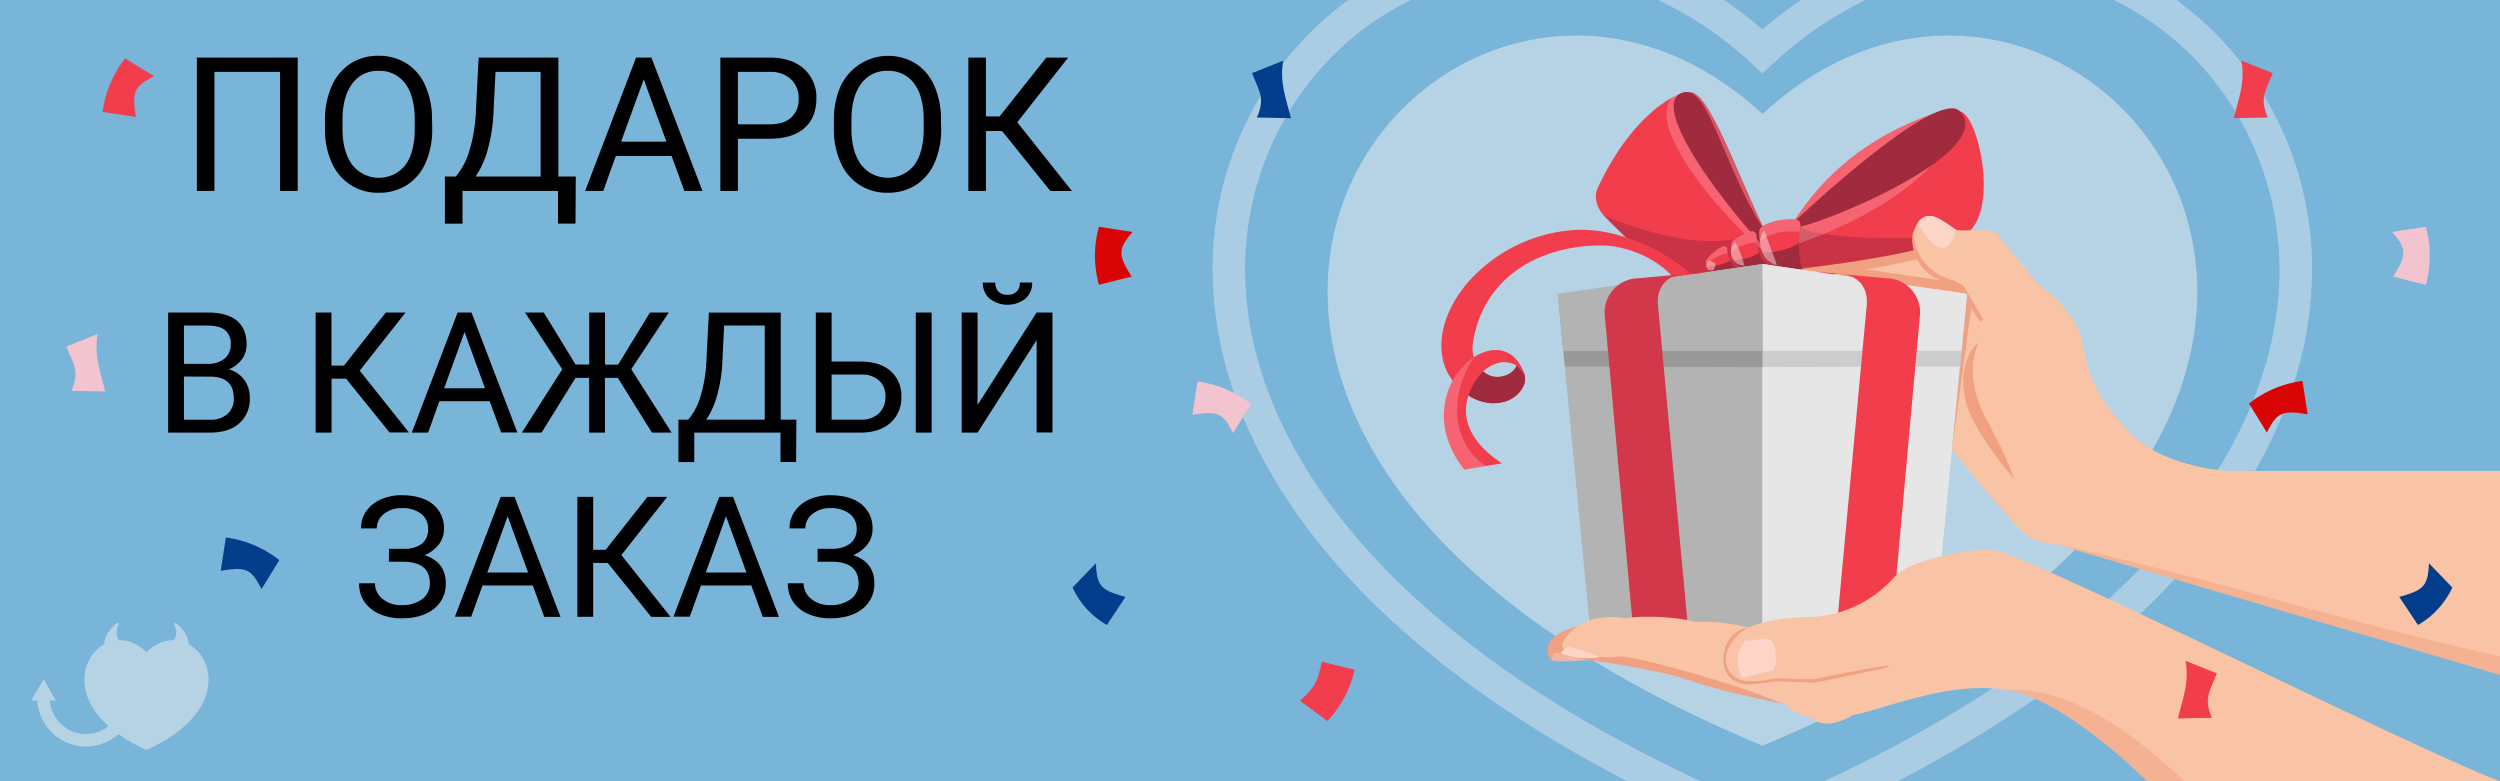 <svg xmlns="http://www.w3.org/2000/svg" viewBox="0 0 800 250"><defs><style>.e3a6b6a3-f50f-4db2-9b0a-46542d44c787,.f74b9cad-2496-471e-a425-dac26fd8061b{fill:#f2f2f2}.f74b9cad-2496-471e-a425-dac26fd8061b{opacity:.4}.a5cf23b3-e94e-492e-ba6e-148619e16916,.a78880ae-ba31-473b-916e-6b92ccbabaa1,.e012a4a5-9ab2-4324-aaf0-6fb3c76cc2bc{opacity:.5}.aa7fd023-bb0b-42c1-b59d-cd521edd9bab{fill:#f9c4a5}.a78880ae-ba31-473b-916e-6b92ccbabaa1,.bdd7da57-cf5e-4c73-92d8-eef09e46b251{fill:#f0a182}.facc6f15-3433-4ac4-8722-e07a9b63dd90{fill:#f23d4c}.b421896c-6e44-44f0-8acb-1bbe6d64859e{fill:#f2c4d0}.a4fd49d8-1116-4757-83cf-b508ddfb2826{fill:#033e8c}.a7f20983-3263-4a8c-8ce5-87dbcce7b1c3{fill:#d90404}.a526b7ae-2dfe-4f6e-8a76-1922f85029fa,.a5cf23b3-e94e-492e-ba6e-148619e16916{fill:#a02b3f}.eb0ae040-ff68-42f4-9e1b-f8dc4cbee141{fill:#fff;opacity:.2}.b0f54e96-d187-4611-9ec4-835e7354da4a{fill:#f7e2e8}.e00c131e-6b4b-44f3-9e0c-5ff1445f3d3d{fill:#b3b3b3}.a9ec83f6-3a18-4768-af02-7cd8926f097a{fill:#e6e6e6}.ba2171ff-9385-4ffc-8d01-35136a992375{fill:#999}.e4ab6a45-4e5c-49c4-95ed-0402cd4b1772{fill:#fcd5c8}</style></defs><g id="b55761f7-9451-4bcb-b498-447d1de11c65" data-name="bg"><path style="fill:#79b4d9" d="M0 0h800v250H0z"/><path class="f74b9cad-2496-471e-a425-dac26fd8061b" d="M576.23 0A134.34 134.34 0 0 0 564 9.44 136.23 136.23 0 0 0 551.71 0H530.6a117.35 117.35 0 0 1 29.83 20.23l3.57 3.25 3.52-3.25A118.48 118.48 0 0 1 597.06 0zM723.82 29.49A105 105 0 0 0 696.47 0H676.4c33.25 16.26 54 51.1 53 89-.78 29-13.94 58.72-38.06 85.9-25.03 28.18-61.19 53.4-107.66 75.1h23.53c38.69-20.12 69.51-43 91.92-68.24 25.77-29 39.84-61 40.69-92.52a107.32 107.32 0 0 0-16-59.75zM435.82 174c-24.08-27.43-37-57.36-37.37-86.56C398 50 418.7 16 451.49 0h-20.07a106.5 106.5 0 0 0-43.37 87.61c.4 31.71 14.22 64 39.95 93.29 22.48 25.6 53.55 48.75 92.7 69.1h23.52c-46.93-21.91-83.33-47.41-108.4-76z"/><path d="M564 36.47c-101.37-93.4-254.56 96.24 0 202.16 254.51-105.92 101.32-295.56 0-202.16z" style="opacity:.5;fill:#f2f2f2"/></g><g id="a459005d-6422-4fe8-ab97-d0e170b388ed" data-name="obj"><path class="aa7fd023-bb0b-42c1-b59d-cd521edd9bab" d="M559.57 78.1a10.78 10.78 0 0 0-3.35 0c-1.68.31-3.12 3.31-2.64 5.47s4.2 5.4 7 5.4h19.52l32.16 36.36s4.5 5.22 6.66 6.48a19.88 19.88 0 0 1 .72 4.5c2.82 6.3 27.3 34.69 29.52 35.28 1.44 1.62 7 2.53 8.58 2.52L800 215.94v-65.23h-87.4s-20.78-1.26-31.22-12.42S668.42 121 666.44 110s-14-18.77-14-18.77l-40.18-17.02s-5.76-1.44-6.39-1.62a12.08 12.08 0 0 0-9.45 0c-6.11 1.16-14.59 2.14-19.59 1.86a25.59 25.59 0 0 0-5.32.25c-3.51.53-8.71 1.3-9.65 1.3-1.44 0-4.92 4.32-1.56 8.88s21.7 3.85 21.7 3.85h19.56l14.88 3.32"/><path class="bdd7da57-cf5e-4c73-92d8-eef09e46b251" d="M633.14 109.49a22.94 22.94 0 0 0-1.76 11.29 33.72 33.72 0 0 0 3 10.77c1.54 3.37 3.62 6.88 5.35 10.48a94.59 94.59 0 0 1 4.7 11.14 94.68 94.68 0 0 1-7.41-9.55c-1.14-1.64-2.24-3.32-3.31-5l-.79-1.27-.77-1.37a26.26 26.26 0 0 1-1.42-2.8 26.55 26.55 0 0 1-2.47-12.38 20.41 20.41 0 0 1 1.4-6.2 14 14 0 0 1 3.48-5.11z"/><path class="facc6f15-3433-4ac4-8722-e07a9b63dd90" d="m423 211.75 10.48 2.58a34.81 34.81 0 0 1-8.72 16.4l-8.76-6.52c5.43-4.72 5.71-7.02 7-12.46z"/><path class="b421896c-6e44-44f0-8acb-1bbe6d64859e" d="m765.78 88.51 10.47 2.64a34.88 34.88 0 0 0 0-18.58l-10.78 1.65c4.93 5.64 4.53 7.63.31 14.29z"/><path class="a4fd49d8-1116-4757-83cf-b508ddfb2826" d="m767.75 191 6 9a26.85 26.85 0 0 0 11-12l-7.5-7.78c-.25 7.51-1.92 8.69-9.5 10.78z"/><path class="a7f20983-3263-4a8c-8ce5-87dbcce7b1c3" d="m362.12 88.51-10.47 2.64a34.88 34.88 0 0 1 0-18.58l10.79 1.65c-4.94 5.64-4.5 7.63-.32 14.29z"/><path class="facc6f15-3433-4ac4-8722-e07a9b63dd90" d="m43.51 37.45-10.67-1.64a35 35 0 0 1 7.21-17.12l9.3 5.71c-6.74 3.29-7.1 5.29-5.84 13.05z"/><path class="a4fd49d8-1116-4757-83cf-b508ddfb2826" d="M70.63 182.65 72.28 172a34.91 34.91 0 0 1 17.11 7.24l-5.72 9.29c-3.28-6.77-5.28-7.14-13.04-5.88z"/><path class="b421896c-6e44-44f0-8acb-1bbe6d64859e" d="m21.27 110.86 10-4c-1.29 6.85 1 12.62 2.46 18.42l-10.91-.21c2.72-6.26.78-8.17-1.55-14.21z"/><path class="a4fd49d8-1116-4757-83cf-b508ddfb2826" d="m360.15 191-5.94 9a26.74 26.74 0 0 1-11-12l7.5-7.78c.2 7.51 1.86 8.69 9.44 10.78z"/><path class="facc6f15-3433-4ac4-8722-e07a9b63dd90" d="M545.83 87.14c-11.93 3-22.21-7.69-32.39-17.94-2.31-2.33-3.56-6-2.18-9 8.09-17.43 18.48-27 26.8-30.41a12.23 12.23 0 0 1 2.73-.28c7.53.14 18.12 36.48 30.52 56.46z"/><path class="a5cf23b3-e94e-492e-ba6e-148619e16916" d="M540.79 29.5c5.86.1 13.57 22.11 22.53 41.28a150.25 150.25 0 0 0 8 15.18l-25.48 1.18c-11.93 3-22.21-7.69-32.39-17.94 17.78 6.74 35.82 11.58 51 4.4"/><path class="eb0ae040-ff68-42f4-9e1b-f8dc4cbee141" d="M535 31.24a15.2 15.2 0 0 1 3-1.46 12.23 12.23 0 0 1 2.73-.28c7.53.14 18.12 36.48 30.52 56.46C553.9 73.54 526 41.1 535 31.24z"/><path class="a526b7ae-2dfe-4f6e-8a76-1922f85029fa" d="M563.85 72.48c-13.22-21.31-17.41-46.31-25.79-42.7-11.71 5 21 45.16 33.25 56.18z"/><path class="bdd7da57-cf5e-4c73-92d8-eef09e46b251" d="M627.2 79.09C613.79 84 590.73 87.6 571 89.71l3.48-16.42"/><path class="facc6f15-3433-4ac4-8722-e07a9b63dd90" d="M627.2 35.63c6.24 1.14 13.41 35.41 0 40.31s-36.47 8.51-56.2 10.61l3.48-16.42c9.16-13.82 22.1-25.94 44.38-33.87"/><path class="eb0ae040-ff68-42f4-9e1b-f8dc4cbee141" d="M618.81 36.26c-21.37 7.61-34.15 19.07-43.24 32.19l-1.14 1.68 1.34.65 43-34.52"/><path class="a5cf23b3-e94e-492e-ba6e-148619e16916" d="m574.14 71.51-3.19 15c19.78-2.1 42.84-5.72 56.25-10.61-25.39.71-47.76.6-53.06-4.39z"/><path class="facc6f15-3433-4ac4-8722-e07a9b63dd90" d="M485.65 116.06a5.92 5.92 0 0 1-.22.75c-1.29 3.31-5.95 4.77-9.22 3.13a9.79 9.79 0 0 1-4.91-9.94c3.22-21.88 22.18-31.58 41.37-31.45 8.11 0 18.68 4.6 23.45 11.16l5.94-1.13c-9.56-8.85-24.66-15.64-37.67-15A49.66 49.66 0 0 0 470.06 90c-6.12 6.9-10.33 16.31-8.29 25.3s12.13 16.2 20.71 12.83c3.32-1.3 6.24-4.81 5.39-8.17a3.74 3.74 0 0 0-.17-.54 5.17 5.17 0 0 0-2.13-2.55"/><path class="a526b7ae-2dfe-4f6e-8a76-1922f85029fa" d="M485.65 116.06a5.92 5.92 0 0 1-.22.75c-1.29 3.31-5.95 4.77-9.22 3.13a8.58 8.58 0 0 1-1.63-1.09c-2.46-2.1-9.19 4.43-5.75 7 4 2.93 9 4.17 13.65 2.36 3.32-1.3 6.24-4.81 5.39-8.17a3.74 3.74 0 0 0-.17-.54 5.17 5.17 0 0 0-2.13-2.55"/><path class="eb0ae040-ff68-42f4-9e1b-f8dc4cbee141" d="M572.54 79c19.52-6.55 35.8-15.72 45.41-25.95l-44.1 19.79z"/><path class="a526b7ae-2dfe-4f6e-8a76-1922f85029fa" d="M574.29 70.81s45.51-43.09 52.91-35.18c12.55 13.4-47.52 37.66-53.35 37.24"/><path class="bdd7da57-cf5e-4c73-92d8-eef09e46b251" d="m586.58 84.66 45.22 6.61-7.17 52.51-38.05-59.12z"/><path class="bdd7da57-cf5e-4c73-92d8-eef09e46b251" d="M612.26 74.21c-1 1.89-.87 14.06 12.27 16.46l2.43 2 6.72 10.33 13.38-9.42z"/><path class="aa7fd023-bb0b-42c1-b59d-cd521edd9bab" d="M659.06 99.17s-17.52-20.76-19.56-23.88-11.52-.72-14-1.92-9.6-9.49-13.2.84c0 0-.24 12.12 13 15.6l3 1.56 6.36 10.92"/><path class="facc6f15-3433-4ac4-8722-e07a9b63dd90" d="M487.92 120.19c-6.65-21.86-39.69 4.13-19.33 30.09l12.07-2c-11-7.08-15.48-17.16-7.46-27.89a11.73 11.73 0 0 1 7.3-4.48c4.01-.14 5.44 1.26 7.42 4.28z"/><path class="eb0ae040-ff68-42f4-9e1b-f8dc4cbee141" d="M471.66 114.31c-8.64 5.65-15 20.81-3.07 36l7-1.17c-11.07-7.14-12.13-22.41-3.93-34.83z"/><path class="facc6f15-3433-4ac4-8722-e07a9b63dd90" d="m576.74 86.36-9.58-1.48A13.46 13.46 0 0 1 563 74a1.8 1.8 0 0 1 .82-1.47c2.81-1.85 6.66-2.46 10.58-2.35a1.83 1.83 0 0 1 1.73 2.21 30 30 0 0 0 .61 13.97z"/><path class="eb0ae040-ff68-42f4-9e1b-f8dc4cbee141" d="M563.18 77.29A16.41 16.41 0 0 1 563 74a1.8 1.8 0 0 1 .82-1.47c2.81-1.85 6.66-2.46 10.58-2.35a1.83 1.83 0 0 1 1.73 2.21c-.14.59-.25 1.18-.34 1.78-5.24-.45-9.58.43-12.61 3.12z"/><path class="a526b7ae-2dfe-4f6e-8a76-1922f85029fa" d="m576.74 86.36-9.58-1.48a13.86 13.86 0 0 1-3-4.3c2.94.77 10.33-1.36 11.44-3a35.81 35.81 0 0 0 1.14 8.78z"/><g class="e012a4a5-9ab2-4324-aaf0-6fb3c76cc2bc"><path class="b0f54e96-d187-4611-9ec4-835e7354da4a" d="M564.45 73.6a28.92 28.92 0 0 1 1.18 3l.94 2.64 1 2.63a29.45 29.45 0 0 1 1 3 6.4 6.4 0 0 1-3-1.74 8.09 8.09 0 0 1-2.27-6.31 6.32 6.32 0 0 1 1.15-3.22z"/></g><path class="facc6f15-3433-4ac4-8722-e07a9b63dd90" d="m565.69 84.7-8.85.75c-2.63-1.72-3.23-4.35-2.82-7.44a1.51 1.51 0 0 1 .59-1 21.4 21.4 0 0 1 5.39-2.93 1.56 1.56 0 0 1 2.09 1.49c-.09 3.73.81 6.84 3.6 9.13z"/><path class="eb0ae040-ff68-42f4-9e1b-f8dc4cbee141" d="M554 80.65a11.23 11.23 0 0 1 0-2.65 1.51 1.51 0 0 1 .59-1 21.4 21.4 0 0 1 5.41-2.92 1.56 1.56 0 0 1 2.09 1.49 19.52 19.52 0 0 0 .08 2.05 13.47 13.47 0 0 0-8.17 3.03z"/><path class="a526b7ae-2dfe-4f6e-8a76-1922f85029fa" d="M554.68 83.16a6.25 6.25 0 0 0 2.16 2.29l8.85-.75a9.28 9.28 0 0 1-2.78-3.79 15.31 15.31 0 0 1-8.23 2.25z"/><g class="e012a4a5-9ab2-4324-aaf0-6fb3c76cc2bc"><path class="b0f54e96-d187-4611-9ec4-835e7354da4a" d="M555.35 77.56a17.24 17.24 0 0 1 1 2 38.013 38.013 0 0 1 1.2 3.2c.2.6.41 1.27.6 2.19a3.52 3.52 0 0 1-2.44-.71 4.33 4.33 0 0 1-1.53-2 4.48 4.48 0 0 1-.18-2.53 3.79 3.79 0 0 1 1.35-2.15z"/></g><path class="facc6f15-3433-4ac4-8722-e07a9b63dd90" d="M547.16 86.55a4.18 4.18 0 0 1-1.32-2.91.92.92 0 0 1 .17-.45 13.49 13.49 0 0 1 5.27-4.34 1 1 0 0 1 1.42.88 8.32 8.32 0 0 0 2.72 5.92z"/><path class="eb0ae040-ff68-42f4-9e1b-f8dc4cbee141" d="M545.88 84.35a2.77 2.77 0 0 1 0-.71.92.92 0 0 1 .17-.45 13.49 13.49 0 0 1 5.27-4.34 1 1 0 0 1 1.42.88 5.81 5.81 0 0 0 .11 1.4c-2.26.06-4.62 1.73-6.97 3.22z"/><path class="a526b7ae-2dfe-4f6e-8a76-1922f85029fa" d="M546.25 85.34a9.76 9.76 0 0 0 1.15 1.57l8.14-1.09a11.12 11.12 0 0 1-1.9-2.45 16.06 16.06 0 0 1-7.39 1.97z"/><g class="e012a4a5-9ab2-4324-aaf0-6fb3c76cc2bc"><path class="b0f54e96-d187-4611-9ec4-835e7354da4a" d="m547.16 83.43 1.23.55a.89.89 0 0 1 .47.37 1.13 1.13 0 0 1 0 .66 6.63 6.63 0 0 1-.42 1.33 2.09 2.09 0 0 1-1.48.08 1.51 1.51 0 0 1-.83-.74 1.64 1.64 0 0 1-.08-1.18 1.75 1.75 0 0 1 1.11-1.07z"/></g><path class="e00c131e-6b4b-44f3-9e0c-5ff1445f3d3d" d="m508.56 198.52 55.39 8.1V84.49l-65.47 9.57 10.08 104.46z"/><path class="a9ec83f6-3a18-4768-af02-7cd8926f097a" d="m619.35 198.52-55.4 8.1V84.49l65.48 9.57-10.08 104.46z"/><path style="fill:#ccc" d="m564.02 117.47 63.25-.16 1.79-18.21-64.96-9.39-.08 27.76z"/><path class="a9ec83f6-3a18-4768-af02-7cd8926f097a" d="M563.95 112.28h63.72l1.76-18.22-65.48-9.57v27.79z"/><path class="ba2171ff-9385-4ffc-8d01-35136a992375" d="m564.02 117.47-63.24-.16-1.79-18.21 64.96-9.39.07 27.76z"/><path class="e00c131e-6b4b-44f3-9e0c-5ff1445f3d3d" d="M563.95 112.28h-63.72l-1.75-18.22 65.47-9.57v27.79z"/><path d="m524.24 89.05 22.92-2.14-5.76.87c-6.85-.79-11.48 3.17-10.84 10l9.82 105.48-17.86-2.84-9-99.59a10.87 10.87 0 0 1 10.72-11.78z" style="fill:#d3374a"/><path class="facc6f15-3433-4ac4-8722-e07a9b63dd90" d="m603.66 89.05-22.92-2.14 5.76.87c6.86-.79 11.48 3.17 10.84 10l-9.82 105.52 17.86-2.84 9-99.59a10.87 10.87 0 0 0-10.72-11.82z"/><path class="bdd7da57-cf5e-4c73-92d8-eef09e46b251" d="M570.82 225.23S553 222 541.48 218s-32.94-6.77-32.94-6.77H496.3c-4.86-8.1 8.58-10.8 8.58-10.8z"/><path class="aa7fd023-bb0b-42c1-b59d-cd521edd9bab" d="M510.57 210a34.48 34.48 0 0 0 7.87.07c5.4-.18 41.22 10.08 52.38 15.12 5.59 5.37 12.62 5.93 20.88 2.34 12.08-4.15 25.28-6.47 39.24-7.56-16.15-9-42.82-14.41-71.52-19.15a57.59 57.59 0 0 0-17.34-1.79c0-.57-13-2.6-21.84-1.2-13.41-2-18.52 4.67-20.18 7.93a1.55 1.55 0 0 0 .49 2"/><path class="e4ab6a45-4e5c-49c4-95ed-0402cd4b1772" d="M501.84 206.82s-2.18 1.52-2.25 2c-.34 2 12.22 2 12.31 1.37a92.65 92.65 0 0 0-10.06-3.37z"/><path d="M503.93 210.34c.92.28 3.33.57 4.25.85-3.88.32-9.35.69-11.45.14a.48.48 0 0 1-.2-.14.38.38 0 0 1 0-.4l.9-1.94a13.8 13.8 0 0 1 2.2.31" style="fill:#edb7a6"/><path class="bdd7da57-cf5e-4c73-92d8-eef09e46b251" d="M559.42 200.86c-9.53 1.13-11.6 17.78-.08 18.2a72.8 72.8 0 0 0 8.73-1.05l12.73.44 30.74-6.37z"/><path class="aa7fd023-bb0b-42c1-b59d-cd521edd9bab" d="M579.64 229.84s4.5 4.39 13.14-1c10.26-1.8 30.24-11 49.32-8.1 18.9 2.88 45 29.27 45 29.27H800c-28.26-10.62-151-72.59-162.4-74.09-9.72-.2-27 3.72-31.2 8.52a38.14 38.14 0 0 1-26.4 13s-19.68-.36-24.72 6.72c0 0-4.51 4.51-2.54 9.42a7.14 7.14 0 0 0 6 4.35 27.63 27.63 0 0 0 9.19-.93c9.24.36 12.36.36 12.36.36s21.6-4.44 24.48-4.44"/><path class="e4ab6a45-4e5c-49c4-95ed-0402cd4b1772" d="M558.28 205.07s4.71-.49 6.87-.67c3.91-.31 3.71 9.44 2 10.15l-9.72 2.4c-1.96-4.11-1.86-8.08.85-11.88z"/><path class="aa7fd023-bb0b-42c1-b59d-cd521edd9bab" d="M613.74 71.19s4.15 9.3 7.57 8 4.52-5.73 4.52-5.73l-7-4.19z"/><path class="e4ab6a45-4e5c-49c4-95ed-0402cd4b1772" d="M625.83 73.5s-.88 5.93-4.52 5.73c-3.83-.2-7.57-8-7.57-8a4.52 4.52 0 0 1 4.21-2.1c2.79.38 7.88 4.37 7.88 4.37z"/><path class="a78880ae-ba31-473b-916e-6b92ccbabaa1" d="M657.74 174.11C706.08 184.51 750.55 199.2 800 210v6zM642.1 220.73c14.65-.65 32.32 6 56.92 29.27h-11.88c-15.4-14.91-32.72-27.35-45.04-29.27z"/><path class="facc6f15-3433-4ac4-8722-e07a9b63dd90" d="m709.37 215.48-10-4c1.29 6.85-1 12.62-2.47 18.41l10.92-.2c-2.71-6.25-.82-8.16 1.55-14.21z"/><path class="a4fd49d8-1116-4757-83cf-b508ddfb2826" d="m400.65 23.4 10-4c-1.29 6.85 1 12.62 2.47 18.41l-10.92-.2c2.72-6.25.8-8.16-1.55-14.21z"/><path class="b421896c-6e44-44f0-8acb-1bbe6d64859e" d="m381.56 132.75 1.64-10.67a34.8 34.8 0 0 1 17.11 7.23l-5.72 9.3c-3.27-6.75-5.27-7.12-13.03-5.86z"/><path class="a7f20983-3263-4a8c-8ce5-87dbcce7b1c3" d="m738.44 132.57-1.65-10.67a34.8 34.8 0 0 0-17.11 7.23l5.72 9.3c3.27-6.75 5.28-7.12 13.04-5.86z"/><path class="facc6f15-3433-4ac4-8722-e07a9b63dd90" d="m727.25 23.4-10-4c1.29 6.85-1 12.62-2.46 18.41l10.91-.2c-2.7-6.25-.78-8.16 1.55-14.21z"/></g><g id="eec7be03-7c0b-41b7-97f8-53e98fade10a" data-name="TEXT"><g class="e012a4a5-9ab2-4324-aaf0-6fb3c76cc2bc"><path class="e3a6b6a3-f50f-4db2-9b0a-46542d44c787" d="M46.87 208.73c-14.48-14.45-36.36 14.89 0 31.27 36.35-16.38 14.47-45.72 0-31.27z"/><path class="e3a6b6a3-f50f-4db2-9b0a-46542d44c787" d="M38.69 205.63c-1.68-1.76-1.73-3.73-.76-5.82a.34.34 0 0 0-.52-.41c-2.48 2-4.07 4.34-4.12 7.26a16.92 16.92 0 0 1 5.4-1.03zM55 205.63c1.68-1.76 1.73-3.73.76-5.82a.34.34 0 0 1 .52-.41c2.48 2 4.08 4.34 4.13 7.26a17 17 0 0 0-5.41-1.03zM13.94 217.32 10 224.14h7.87l-3.93-6.82z"/><path d="M41.1 223.3a13.58 13.58 0 0 1-27.16 0" style="fill:none;stroke:#f2f2f2;stroke-miterlimit:10;stroke-width:4px"/></g><path d="M95.27 61.09h-5.65V23h-21v38.09H63V18.43h32.27zM138.31 41.14a26.3 26.3 0 0 1-2.11 10.94 16 16 0 0 1-6 7.14 16.47 16.47 0 0 1-9 2.46 15.93 15.93 0 0 1-15-9.54 25.29 25.29 0 0 1-2.2-10.62v-3.08a26.19 26.19 0 0 1 2.14-10.87 16.4 16.4 0 0 1 6-7.22 16.23 16.23 0 0 1 9-2.5 16.54 16.54 0 0 1 9 2.47 15.92 15.92 0 0 1 6 7.18 26.46 26.46 0 0 1 2.11 10.94zm-5.59-2.75q0-7.59-3.05-11.65a10 10 0 0 0-8.53-4.06 9.93 9.93 0 0 0-8.39 4.06q-3.06 4.07-3.15 11.26v3.14q0 7.35 3.09 11.56a10.84 10.84 0 0 0 16.95.23q3-4 3.08-11.38zM184.16 71.55h-5.6V61.09H148v10.49h-5.63V56.49h3.48a22.36 22.36 0 0 0 4.38-8.33 49.57 49.57 0 0 0 2-11.47l.94-18.26h25.51v38.06h5.57zm-32-15.06H173V23h-14.44l-.62 12.55A53 53 0 0 1 156 48.13a29.28 29.28 0 0 1-3.8 8.36zM214.92 49.93h-17.87l-4 11.16h-5.8l16.29-42.66h4.92l16.32 42.66H219zm-16.17-4.6h14.5L206 25.38zM236.13 44.39v16.7h-5.62V18.43h15.73q7 0 11 3.58a12.1 12.1 0 0 1 4 9.46q0 6.21-3.88 9.57t-11.12 3.35zm0-4.6h10.11q4.51 0 6.91-2.13a7.73 7.73 0 0 0 2.41-6.14 8 8 0 0 0-2.41-6.11 9.44 9.44 0 0 0-6.59-2.41h-10.43zM301.17 41.14a26.3 26.3 0 0 1-2.11 10.94 16 16 0 0 1-6 7.14 16.47 16.47 0 0 1-9 2.46 15.93 15.93 0 0 1-15-9.54 25.13 25.13 0 0 1-2.21-10.62v-3.08A26.19 26.19 0 0 1 269 27.57a16.83 16.83 0 0 1 24-7.25 15.92 15.92 0 0 1 6 7.18 26.46 26.46 0 0 1 2.11 10.94zm-5.59-2.75q0-7.59-3.05-11.65a10 10 0 0 0-8.53-4.06 9.93 9.93 0 0 0-8.39 4.06q-3.06 4.07-3.15 11.26v3.14q0 7.35 3.09 11.56a10.84 10.84 0 0 0 16.95.23q3-4 3.08-11.38zM320.68 41.93h-5.18v19.16h-5.63V18.43h5.63v18.81h4.39l14.92-18.81h7l-16.29 20.69 17.49 22h-6.89zM53.81 138.43V100h12.55q6.26 0 9.4 2.58t3.15 7.65a7.8 7.8 0 0 1-1.53 4.77 10 10 0 0 1-4.16 3.2 8.87 8.87 0 0 1 4.91 3.31 9.44 9.44 0 0 1 1.81 5.81 10.27 10.27 0 0 1-3.35 8.12q-3.34 3-9.46 3zm5.06-22h7.65a8.07 8.07 0 0 0 5.31-1.66 5.58 5.58 0 0 0 2-4.52 5.48 5.48 0 0 0-1.83-4.63q-1.85-1.44-5.62-1.44h-7.51zm0 4.06v13.82h8.36a8 8 0 0 0 5.58-1.84 6.43 6.43 0 0 0 2-5q0-6.94-7.54-6.94zM110.76 121.18h-4.66v17.25H101V100h5.07v17h4l13.4-17h6.3l-14.66 18.61 15.75 19.78h-6.2zM156.7 128.38h-16.09L137 138.43h-5.22L146.44 100h4.43l14.68 38.39h-5.19zm-14.56-4.14h13.05l-6.54-18zM197.7 120.92h-4.12v17.51h-5.06v-17.51h-4.35l-10.86 17.51H167l12.92-20.25L168 100h6l10.2 16.66h4.35V100h5.06v16.7h4.17L208 100h6l-12 18.15 12.92 20.28h-6.3zM254.75 147.84h-5v-9.41h-27.58v9.44h-5.07v-13.58h3.13a20.27 20.27 0 0 0 3.95-7.5 45.09 45.09 0 0 0 1.82-10.33l.84-16.42h23v34.25h5zM226 134.29h18.72v-30.11h-13l-.55 11.29a48.24 48.24 0 0 1-1.76 11.3 26.55 26.55 0 0 1-3.41 7.52zM266.12 115.7h9.54q6 .08 9.39 3.08a10.41 10.41 0 0 1 3.38 8.18 10.64 10.64 0 0 1-3.41 8.28q-3.39 3.07-9.28 3.19h-14.68V100h5.06zm0 4.14v14.45h9.25a8.13 8.13 0 0 0 5.87-2 7.12 7.12 0 0 0 2.1-5.39 6.66 6.66 0 0 0-2-5.12 8.27 8.27 0 0 0-5.74-1.93zm32 18.59h-5.06V100h5.06zM331.72 100h5.06v38.39h-5.06v-29.55l-18.9 29.59h-5.09V100h5.09v29.58zm-1.42-9.58a6.56 6.56 0 0 1-2.18 5.15 9.33 9.33 0 0 1-11.43 0 6.57 6.57 0 0 1-2.19-5.14h4a4 4 0 0 0 1 2.89 3.83 3.83 0 0 0 2.92 1 3.59 3.59 0 0 0 3.93-3.93zM137 169.29a5.93 5.93 0 0 0-2.23-4.87 9.65 9.65 0 0 0-6.26-1.81 8.64 8.64 0 0 0-5.65 1.86 5.75 5.75 0 0 0-2.29 4.62h-5.06a9.4 9.4 0 0 1 1.68-5.48 11 11 0 0 1 4.68-3.79 16 16 0 0 1 6.64-1.35q6.43 0 10 2.88a9.75 9.75 0 0 1 3.56 8 7.87 7.87 0 0 1-1.63 4.84 11 11 0 0 1-4.56 3.46q6.77 2.26 6.77 9a9.89 9.89 0 0 1-3.85 8.21q-3.84 3-10.28 3a17.2 17.2 0 0 1-7-1.36 11.14 11.14 0 0 1-4.86-3.86 10.17 10.17 0 0 1-1.74-6H120a6.29 6.29 0 0 0 2.4 5 9.16 9.16 0 0 0 6.09 2 10.49 10.49 0 0 0 6.61-1.92 6.15 6.15 0 0 0 2.46-5.09q0-6.75-8.36-6.88h-4.74v-4.14h4.72A9.17 9.17 0 0 0 135 174a5.79 5.79 0 0 0 2-4.71zM170.49 187.34h-16.08l-3.62 10h-5.22L160.23 159h4.43l14.69 38.39h-5.19zm-14.55-4.14H169l-6.54-18zM194.48 180.14h-4.66v17.24h-5.07V159h5.07v16.93h4L207.19 159h6.31l-14.67 18.62 15.75 19.77h-6.2zM240.42 187.34h-16.09l-3.61 10h-5.22L230.16 159h4.43l14.69 38.39h-5.2zm-14.56-4.14h13l-6.54-18zM274.14 169.29a5.93 5.93 0 0 0-2.23-4.87 9.65 9.65 0 0 0-6.26-1.81 8.67 8.67 0 0 0-5.66 1.86 5.76 5.76 0 0 0-2.28 4.62h-5.06a9.46 9.46 0 0 1 1.67-5.48 11.13 11.13 0 0 1 4.68-3.79 16.07 16.07 0 0 1 6.65-1.35q6.44 0 10 2.88a9.75 9.75 0 0 1 3.56 8 7.87 7.87 0 0 1-1.63 4.84 11 11 0 0 1-4.56 3.46q6.76 2.26 6.77 9a9.89 9.89 0 0 1-3.85 8.21q-3.84 3-10.28 3a17.17 17.17 0 0 1-6.95-1.36 11.14 11.14 0 0 1-4.86-3.86 10.17 10.17 0 0 1-1.74-6h5.06a6.29 6.29 0 0 0 2.4 5 9.16 9.16 0 0 0 6.09 2 10.44 10.44 0 0 0 6.6-1.92 6.14 6.14 0 0 0 2.47-5.09q0-6.75-8.36-6.88h-4.74v-4.14h4.71a9.2 9.2 0 0 0 5.83-1.75 5.79 5.79 0 0 0 1.97-4.57z"/></g></svg>